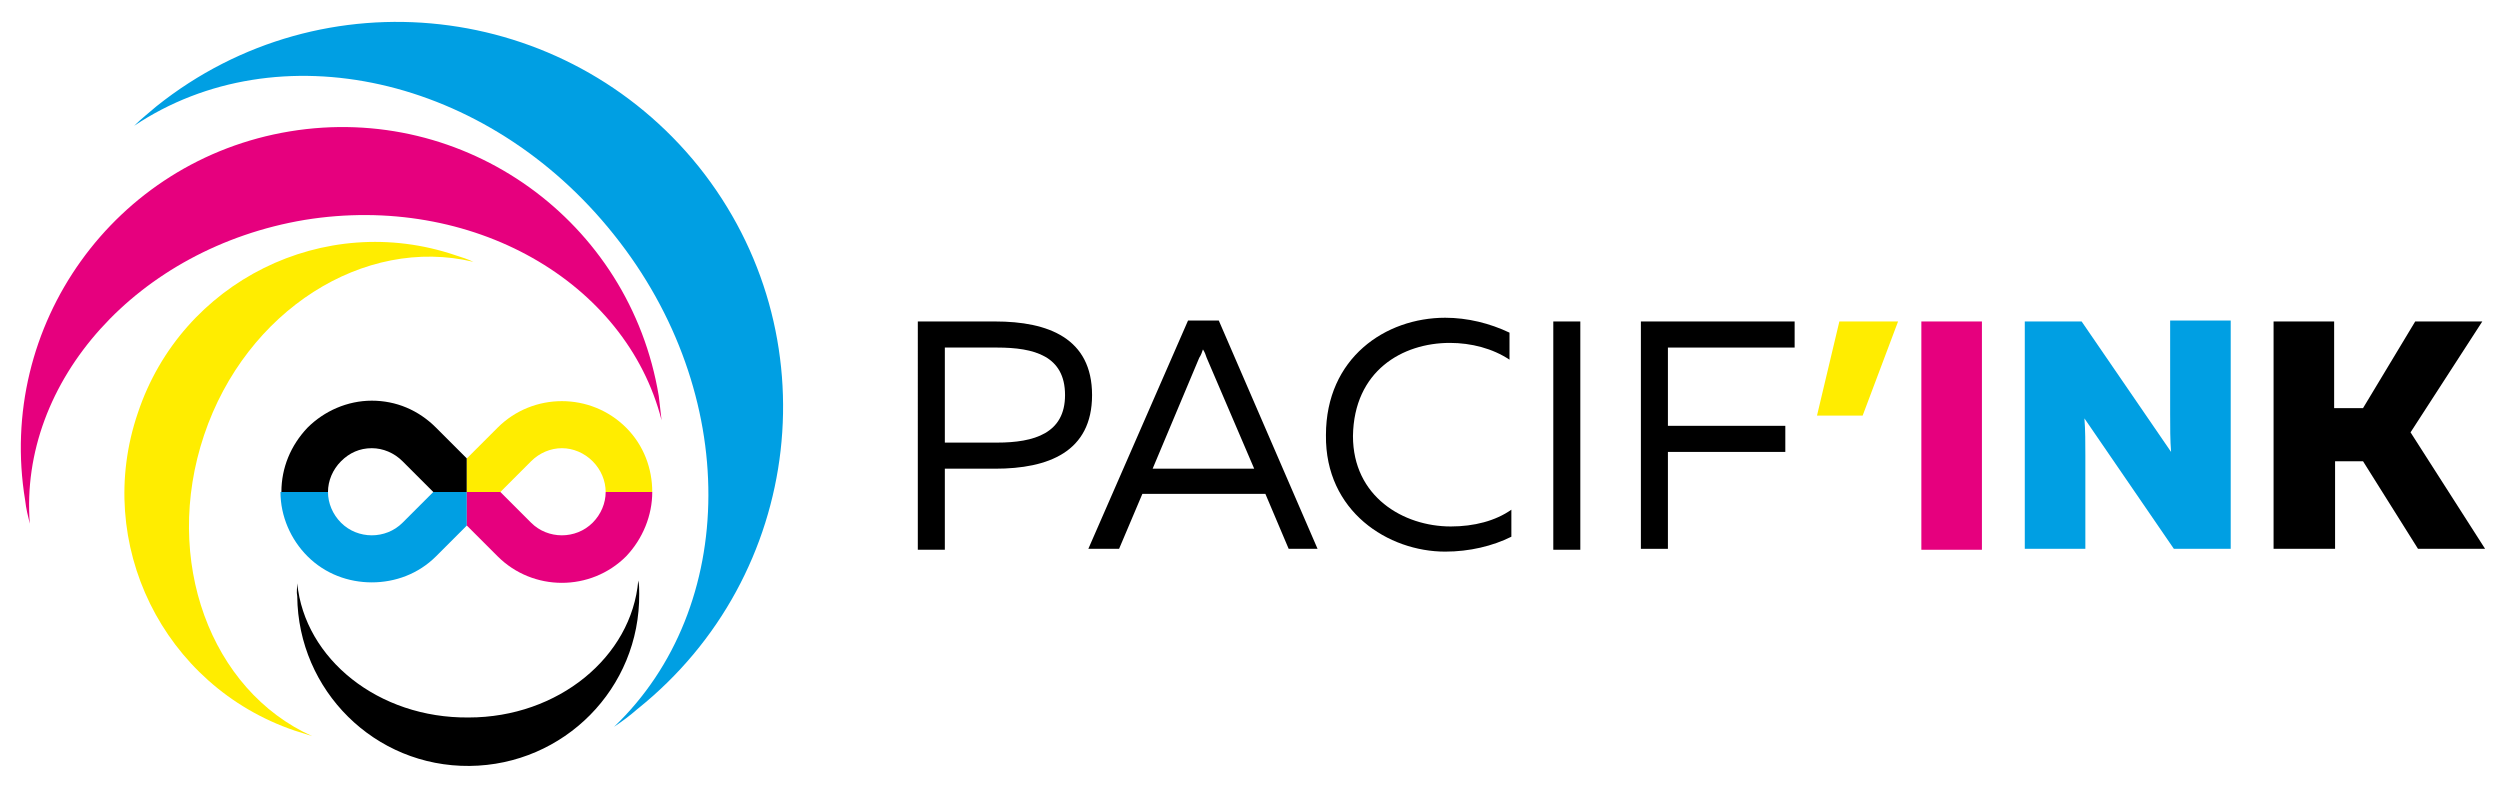 <?xml version="1.0" encoding="UTF-8"?> <!-- Generator: Adobe Illustrator 22.0.1, SVG Export Plug-In . SVG Version: 6.00 Build 0) --> <svg xmlns="http://www.w3.org/2000/svg" xmlns:xlink="http://www.w3.org/1999/xlink" version="1.1" id="Calque_1" x="0px" y="0px" viewBox="0 0 268.3 84.3" style="enable-background:new 0 0 268.3 84.3;" xml:space="preserve"> <style type="text/css"> .st0{fill:#009FE3;} .st1{fill:#E6007E;} .st2{fill:#FFED00;} </style> <path d="M50.3,77c-9.7,0.1-17.6-6.3-18.4-14.4c0,0.5-0.1,0.9,0,1.4c0.1,10.1,8.3,18.3,18.5,18.2c10.1-0.1,18.3-8.3,18.2-18.5 c0-0.5,0-0.9-0.1-1.4C67.8,70.5,59.9,77,50.3,77z"></path> <g> <path d="M46.5,52.8l-3.3-3.3c-0.9-0.9-2.1-1.4-3.3-1.4c-1.3,0-2.4,0.5-3.3,1.4c-0.9,0.9-1.4,2.1-1.4,3.3h-5c0-2.6,1-5,2.8-6.9 c1.8-1.8,4.3-2.9,6.9-2.9c2.6,0,5,1,6.9,2.9l3.3,3.3v3.6C50.1,52.8,46.5,52.8,46.5,52.8z"></path> <path class="st0" d="M35.2,52.8L35.2,52.8c0,1.2,0.5,2.4,1.4,3.3c1.8,1.8,4.8,1.8,6.6,0l3.3-3.3l0,0h3.6v3.6l-3.3,3.3 c-1.9,1.9-4.4,2.8-6.9,2.8s-5-0.9-6.9-2.8c-1.8-1.8-2.9-4.3-2.9-6.9l0,0C30.1,52.8,35.2,52.8,35.2,52.8z"></path> <path class="st1" d="M53.7,52.8L53.7,52.8l3.3,3.3c1.8,1.8,4.8,1.8,6.6,0c0.9-0.9,1.4-2.1,1.4-3.3h5c0,2.5-1,5-2.8,6.9 c-3.8,3.8-10,3.8-13.8,0l-3.3-3.3l0,0v-3.6C50.1,52.8,53.7,52.8,53.7,52.8z"></path> <path class="st2" d="M63.6,49.5c-0.9-0.9-2.1-1.4-3.3-1.4s-2.4,0.5-3.3,1.4l-3.3,3.3h-3.6v-3.6l0,0l3.3-3.3c3.8-3.8,10-3.8,13.8,0 c1.9,1.9,2.8,4.4,2.8,6.9h-5C65,51.6,64.5,50.4,63.6,49.5z"></path> </g> <path class="st0" d="M65.9,25.2c13.6,17,13.4,40,0,52.8c0.9-0.6,1.7-1.2,2.5-1.9C86.3,61.8,89.3,35.8,75,17.9 C60.7,0.1,34.7-2.9,16.8,11.4c-0.8,0.7-1.6,1.3-2.4,2.1C29.8,3.2,52.3,8.1,65.9,25.2z"></path> <path class="st1" d="M32.7,23.6c17.9-2.9,34.5,6.6,38.3,21.5c-0.1-0.9-0.2-1.7-0.3-2.6C67.6,23.7,49.9,11,31.1,14.1 S-0.4,34.9,2.7,53.7c0.1,0.9,0.3,1.7,0.5,2.5C2,40.9,14.8,26.6,32.7,23.6z"></path> <path class="st2" d="M21.9,46.7c4.5-13.4,17.2-21.4,28.9-18.6c-0.6-0.3-1.3-0.5-1.9-0.7c-14.1-4.8-29.4,2.8-34.1,16.9 c-4.8,14,2.7,29.3,16.8,34.1c0.6,0.2,1.3,0.4,1.9,0.6C22.6,74.1,17.4,60.1,21.9,46.7z"></path> <path class="st2" d="M195,44.6l2.4-10.1h6.3l-3.8,10.1H195z"></path> <path d="M106.8,34.5c5.7,0,10.4,1.8,10.4,7.9s-4.7,7.9-10.4,7.9h-5.4V59h-2.9V34.5H106.8z M107,37.3h-5.6v10.2h5.6 c4,0,7.3-1,7.3-5.1C114.3,38.2,111,37.3,107,37.3z"></path> <path d="M116.8,58.9l10.7-24.5h3.3l10.6,24.5h-3.1l-2.5-5.9h-13.2l-2.5,5.9H116.8z M123.7,50.3h10.9l-5.1-11.9 c-0.1-0.3-0.2-0.6-0.4-0.9c-0.1,0.3-0.2,0.6-0.4,0.9L123.7,50.3z"></path> <path d="M155.1,34.1c2.4,0,4.8,0.6,6.9,1.6v2.9c-1.8-1.2-4.1-1.8-6.4-1.8c-5.1,0-10.3,3-10.4,10c0,6.5,5.4,9.7,10.5,9.7 c2.5,0,4.8-0.6,6.5-1.8v2.9c-2,1-4.5,1.6-7.1,1.6c-6.1,0-12.9-4.3-12.8-12.5C142.3,38.4,148.7,34.1,155.1,34.1z"></path> <path d="M169.6,34.5V59h-2.9V34.5H169.6z"></path> <path d="M192.6,34.5v2.8H179v8.4h12.6v2.8H179v10.4h-2.9V34.5H192.6z"></path> <path class="st1" d="M212.7,34.5V59h-6.5V34.5H212.7z"></path> <path class="st0" d="M217.3,58.9V34.5h6.1l9.6,14c-0.1-1.2-0.1-2.7-0.1-4.1v-10h6.5v24.5h-6.1l-9.6-14c0.1,1.2,0.1,2.7,0.1,4v10 H217.3z"></path> <path d="M244,58.9V34.5h6.5v9.3h3.1l5.6-9.3h7.2l-7.7,11.9l8,12.5h-7.2l-5.9-9.4h-3v9.4H244z"></path> </svg> 